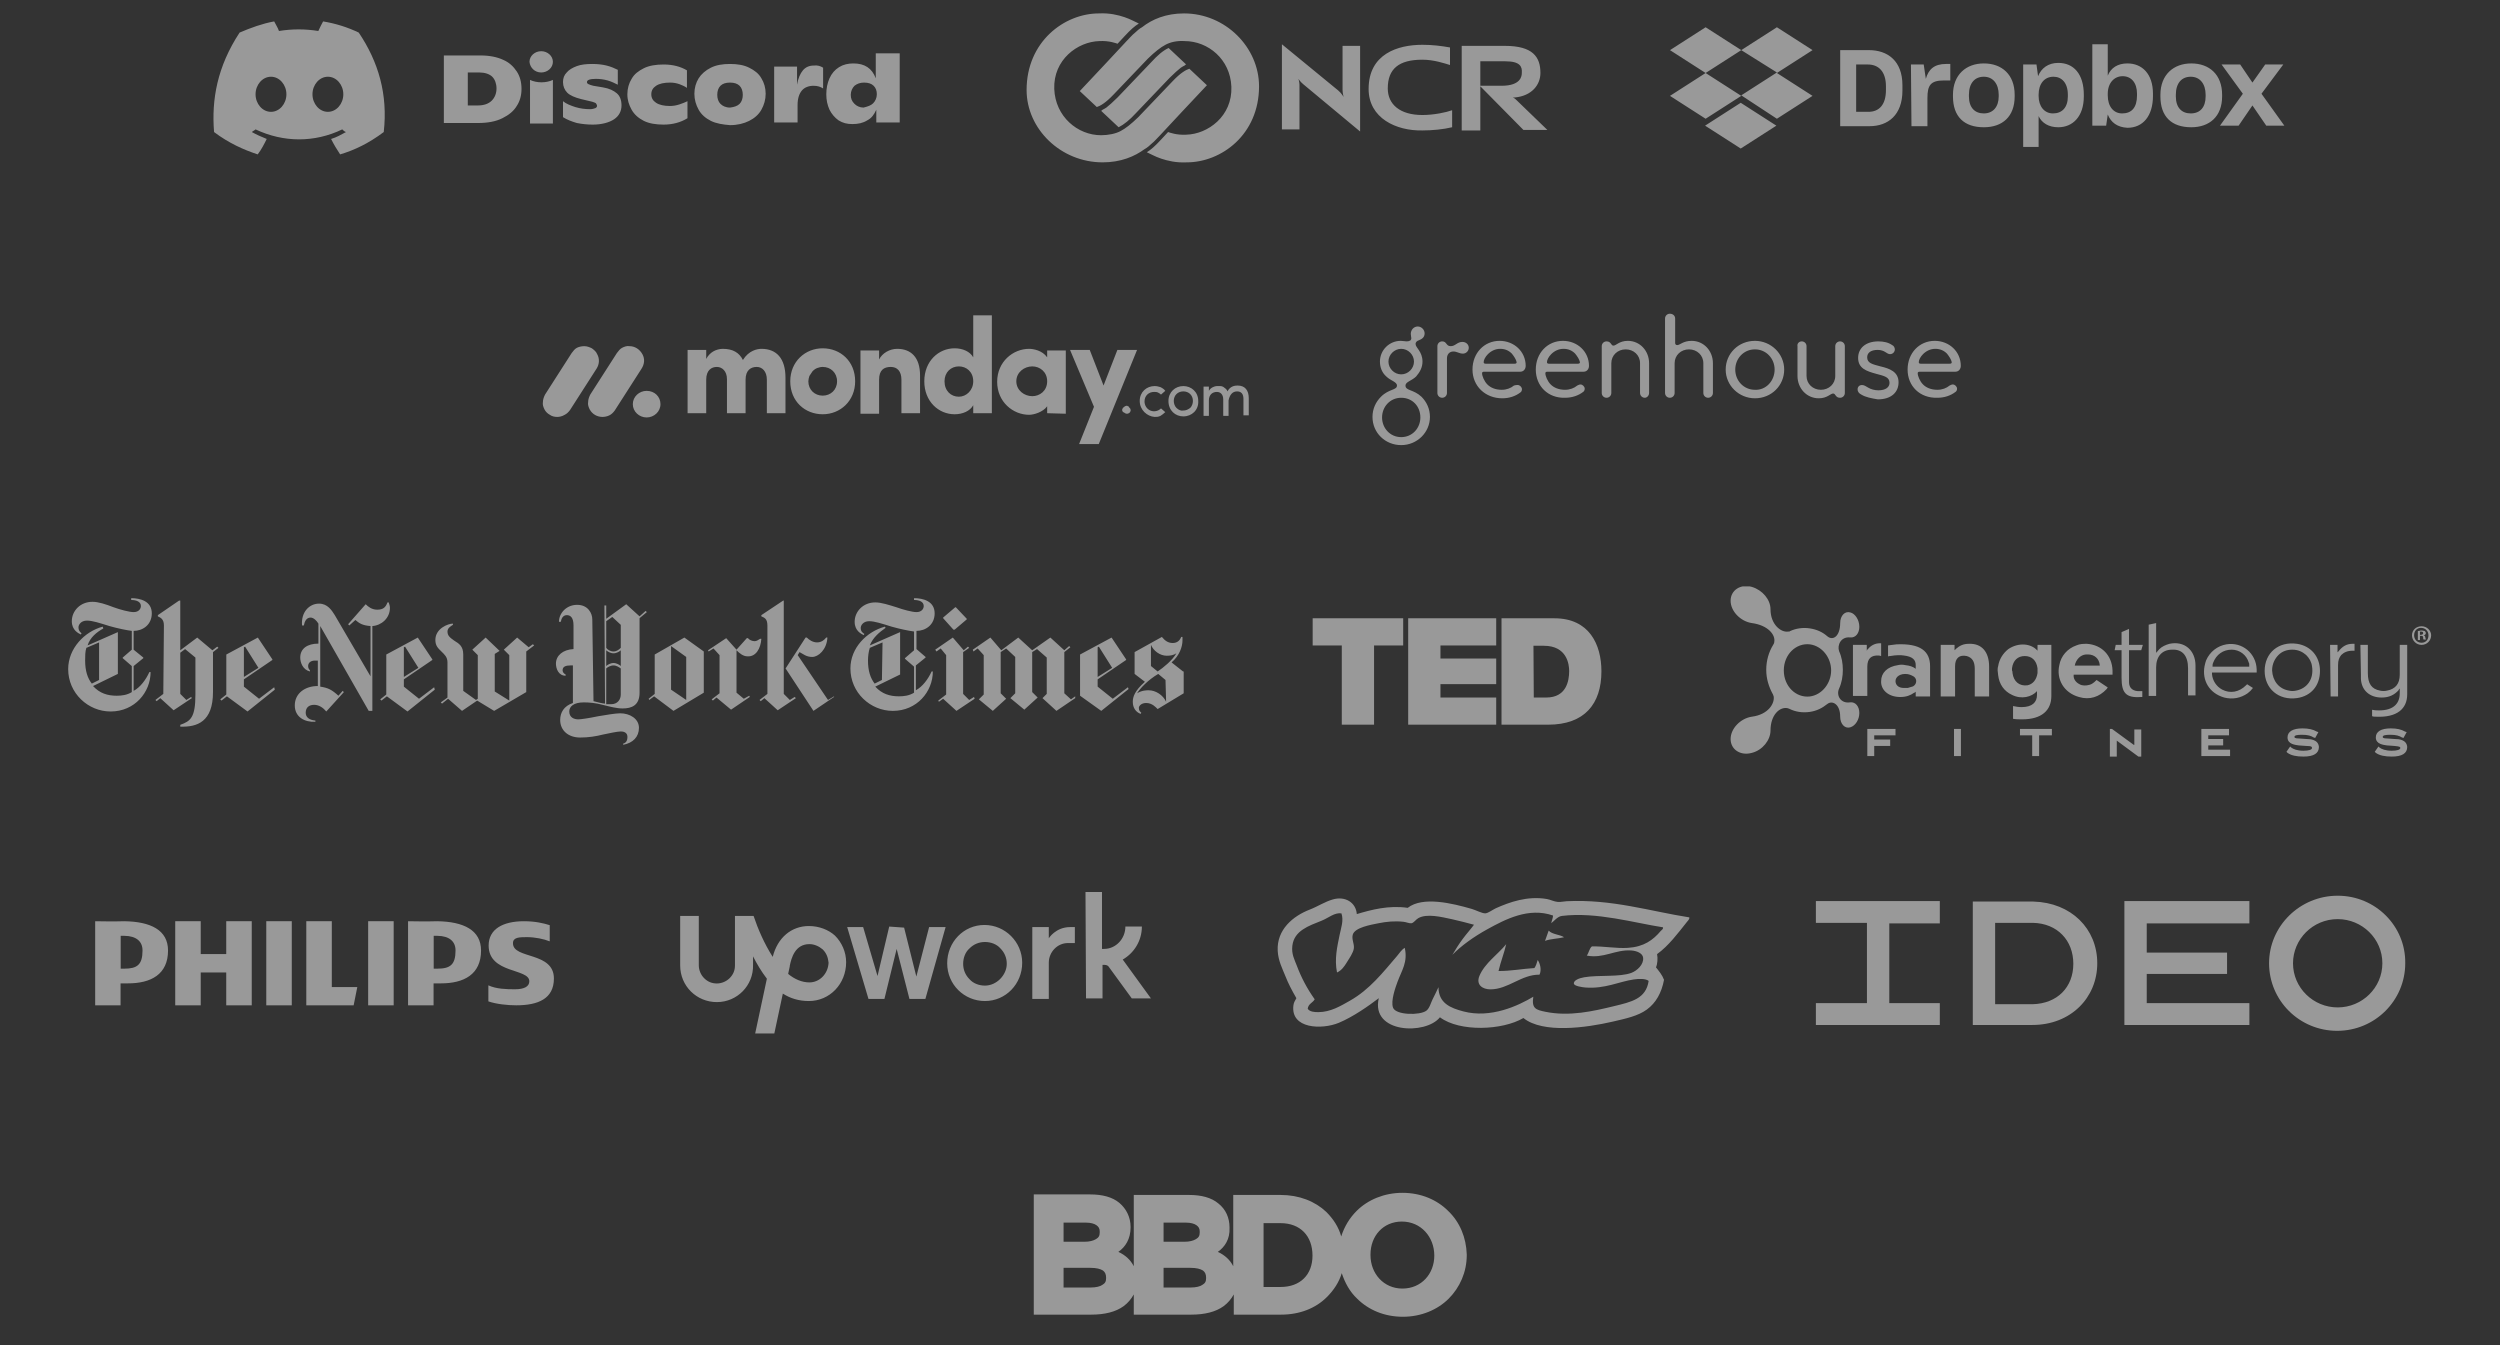 <svg width="329" height="177" viewBox="0 0 329 177" fill="none" xmlns="http://www.w3.org/2000/svg">
<rect x="0" y="0" width="329" height="177" fill="#333333" stroke="none"/>
<g clip-path="url(#clip0_10988_19145)">
<path d="M47.211 4.288C45.741 3.588 44.201 3.098 42.521 2.818C42.311 3.168 42.101 3.658 41.891 4.078C40.141 3.798 38.461 3.798 36.711 4.078C36.571 3.658 36.291 3.238 36.081 2.818C34.541 3.098 33.001 3.658 31.531 4.288C28.591 8.768 27.821 13.108 28.171 17.378C30.131 18.848 32.021 19.688 33.911 20.318C34.401 19.688 34.751 18.988 35.101 18.288C34.401 18.008 33.771 17.728 33.141 17.378C33.281 17.238 33.491 17.168 33.631 17.028C37.341 18.778 41.401 18.778 45.041 17.028C45.181 17.168 45.321 17.308 45.531 17.378C44.901 17.728 44.271 18.078 43.571 18.288C43.921 18.988 44.341 19.688 44.761 20.318C46.651 19.758 48.541 18.848 50.501 17.378C51.061 12.408 49.801 8.138 47.211 4.288ZM35.661 14.718C34.541 14.718 33.631 13.668 33.631 12.408C33.631 11.148 34.541 10.098 35.661 10.098C36.781 10.098 37.691 11.148 37.691 12.408C37.691 13.668 36.781 14.718 35.661 14.718ZM43.151 14.718C42.031 14.718 41.121 13.668 41.121 12.408C41.121 11.148 42.031 10.098 43.151 10.098C44.271 10.098 45.181 11.148 45.181 12.408C45.181 13.668 44.271 14.718 43.151 14.718ZM58.411 7.298H63.241C64.431 7.298 65.411 7.508 66.181 7.858C67.021 8.208 67.581 8.768 68.001 9.398C68.421 10.028 68.631 10.798 68.631 11.708C68.631 12.548 68.421 13.318 68.001 13.948C67.581 14.648 66.951 15.138 66.111 15.558C65.271 15.978 64.221 16.188 62.891 16.188H58.411V7.298ZM62.891 13.878C63.661 13.878 64.291 13.668 64.711 13.248C65.131 12.828 65.341 12.268 65.341 11.638C65.341 11.008 65.131 10.448 64.781 10.098C64.431 9.748 63.801 9.538 63.101 9.538H61.561V13.878H62.891ZM75.911 16.188C75.211 15.978 74.651 15.768 74.091 15.418V13.318C74.511 13.668 75.071 13.878 75.701 14.088C76.401 14.298 77.031 14.368 77.661 14.368C77.941 14.368 78.151 14.298 78.361 14.228C78.501 14.158 78.571 14.018 78.571 13.948C78.571 13.808 78.501 13.738 78.431 13.598C78.361 13.528 78.151 13.458 77.941 13.388L76.471 13.038C75.631 12.828 75.001 12.548 74.651 12.198C74.301 11.848 74.091 11.358 74.091 10.798C74.091 10.308 74.231 9.888 74.581 9.538C74.861 9.188 75.351 8.908 75.911 8.698C76.471 8.488 77.171 8.418 77.941 8.418C78.641 8.418 79.271 8.488 79.831 8.628C80.391 8.768 80.881 8.978 81.301 9.188V11.148C80.881 10.938 80.461 10.728 79.971 10.588C79.481 10.448 78.921 10.378 78.431 10.378C77.661 10.378 77.241 10.518 77.241 10.798C77.241 10.938 77.311 11.008 77.451 11.078C77.591 11.148 77.801 11.218 78.081 11.288L79.341 11.498C80.181 11.638 80.741 11.918 81.161 12.268C81.581 12.618 81.791 13.178 81.791 13.878C81.791 14.648 81.441 15.278 80.811 15.698C80.181 16.118 79.201 16.398 78.011 16.398C77.311 16.398 76.611 16.328 75.911 16.188ZM84.731 15.908C84.031 15.558 83.471 15.068 83.121 14.438C82.771 13.808 82.561 13.178 82.561 12.408C82.561 11.638 82.771 10.938 83.121 10.378C83.471 9.748 84.031 9.328 84.731 8.978C85.431 8.628 86.341 8.488 87.321 8.488C88.581 8.488 89.561 8.768 90.401 9.258V11.568C90.121 11.358 89.771 11.218 89.421 11.078C89.001 10.938 88.651 10.868 88.161 10.868C87.391 10.868 86.761 11.008 86.341 11.288C85.921 11.568 85.711 11.918 85.711 12.408C85.711 12.898 85.921 13.248 86.341 13.528C86.761 13.808 87.391 13.948 88.161 13.948C88.581 13.948 89.001 13.878 89.421 13.738C89.841 13.598 90.191 13.458 90.471 13.318V15.558C89.561 16.118 88.511 16.398 87.321 16.398C86.341 16.398 85.431 16.258 84.731 15.908ZM93.551 15.908C92.851 15.558 92.291 15.068 91.941 14.438C91.591 13.808 91.381 13.108 91.381 12.338C91.381 11.568 91.591 10.868 91.941 10.308C92.291 9.748 92.851 9.258 93.551 8.908C94.251 8.558 95.091 8.418 96.071 8.418C97.051 8.418 97.891 8.558 98.591 8.908C99.291 9.258 99.851 9.678 100.201 10.308C100.551 10.868 100.761 11.568 100.761 12.338C100.761 13.108 100.551 13.808 100.201 14.438C99.851 15.068 99.291 15.558 98.591 15.908C97.891 16.258 97.051 16.468 96.071 16.468C95.161 16.398 94.251 16.258 93.551 15.908ZM97.331 13.668C97.611 13.388 97.751 12.968 97.751 12.478C97.751 11.988 97.611 11.568 97.331 11.288C97.051 11.008 96.631 10.868 96.071 10.868C95.511 10.868 95.091 11.008 94.811 11.288C94.531 11.568 94.391 11.988 94.391 12.478C94.391 12.968 94.531 13.388 94.811 13.668C95.091 13.948 95.511 14.158 96.071 14.158C96.631 14.088 97.051 13.948 97.331 13.668ZM108.321 8.908V11.638C107.971 11.428 107.621 11.288 107.061 11.288C106.431 11.288 105.871 11.498 105.521 11.918C105.171 12.338 104.961 12.968 104.961 13.808V16.118H101.881V8.768H104.891V11.148C105.031 10.308 105.311 9.678 105.661 9.258C106.011 8.838 106.501 8.628 107.061 8.628C107.621 8.558 107.971 8.698 108.321 8.908ZM118.401 7.018V16.118H115.321V14.438C115.041 15.068 114.691 15.558 114.131 15.838C113.571 16.188 112.941 16.328 112.171 16.328C111.471 16.328 110.911 16.188 110.351 15.838C109.861 15.488 109.441 14.998 109.161 14.438C108.881 13.808 108.741 13.178 108.741 12.408C108.741 11.638 108.881 10.938 109.161 10.308C109.441 9.678 109.861 9.188 110.421 8.838C110.981 8.488 111.611 8.348 112.311 8.348C113.781 8.348 114.761 8.978 115.251 10.308V7.018H118.401ZM114.901 13.598C115.181 13.318 115.391 12.898 115.391 12.408C115.391 11.918 115.251 11.568 114.971 11.288C114.691 11.008 114.271 10.868 113.711 10.868C113.221 10.868 112.801 11.008 112.451 11.288C112.171 11.568 111.961 11.988 111.961 12.478C111.961 12.968 112.101 13.318 112.451 13.668C112.731 13.948 113.151 14.158 113.641 14.158C114.201 14.018 114.621 13.878 114.901 13.598ZM71.221 9.538C72.061 9.538 72.761 8.908 72.761 8.138C72.761 7.368 72.061 6.738 71.221 6.738C70.381 6.738 69.681 7.368 69.681 8.138C69.751 8.908 70.381 9.538 71.221 9.538ZM69.751 10.518C70.661 10.938 71.851 10.938 72.761 10.518V16.258H69.751V10.518Z" fill="white" fill-opacity="0.5"/>
</g>
<g clip-path="url(#clip1_10988_19145)">
<path d="M176.82 12.756C176.82 12.756 176.68 12.266 176.68 11.846V6.036H178.99V17.306L171.5 11.076C171.08 10.726 170.87 10.376 170.87 10.376C170.87 10.376 171.01 10.796 171.01 11.146V17.026H168.7V5.826L176.12 11.916C176.54 12.266 176.82 12.756 176.82 12.756ZM198.03 6.036C201.74 6.036 202.72 7.506 202.72 9.606C202.72 11.146 201.6 12.616 199.36 12.826H199.08C199.08 12.826 199.29 12.896 199.5 13.106L203.63 17.096H200.48L194.74 11.286H197.61C200.2 11.286 200.27 9.956 200.27 9.606C200.34 8.766 200.06 8.066 198.1 8.066H194.81V17.166H192.36V6.036H198.03ZM180.11 11.706C180.11 7.086 183.96 5.896 187.18 5.896C188.51 5.896 189.63 6.036 190.82 6.246V8.556C190.12 8.346 188.72 7.856 187.18 7.856C184.1 7.856 182.63 9.046 182.63 11.636C182.63 13.736 184.24 15.136 187.18 15.136C188.72 15.136 190.33 14.786 191.1 14.506V16.746C189.91 17.026 188.51 17.166 187.18 17.166C183.75 17.236 180.11 15.556 180.11 11.706ZM153.79 6.316L156.1 8.486C156.03 8.486 155.96 8.556 155.89 8.626C155.75 8.696 155.61 8.766 155.4 8.906C155.05 9.186 154.56 9.606 153.93 10.236L149.45 14.926C148.68 15.766 147.91 16.396 147.21 16.746L144.9 14.576C144.97 14.576 145.04 14.506 145.11 14.436C145.25 14.366 145.39 14.296 145.6 14.156C145.95 13.876 146.44 13.456 147.07 12.826L151.55 8.136C152.25 7.366 153.02 6.666 153.79 6.316ZM144.9 17.796C145.88 17.796 146.86 17.586 147.49 17.236C147.77 17.096 148.19 16.816 148.54 16.536C148.89 16.256 149.38 15.836 149.8 15.416L154.28 10.726C155.4 9.536 156.1 9.186 156.52 9.046L158.83 11.216C158.34 11.706 152.67 17.796 152.67 17.796C152.25 18.216 151.9 18.636 151.62 18.846C151.34 19.126 150.92 19.476 150.64 19.616C149.31 20.596 147.49 21.366 145.11 21.366C139.58 21.366 135.1 16.956 135.1 11.846C135.1 5.476 140.07 1.766 144.62 1.766C146.02 1.696 147.14 1.976 147.98 2.256C148.82 2.536 149.38 2.886 149.87 3.096C149.31 3.446 148.82 3.866 147.98 4.776L147.07 5.756C146.86 5.686 145.95 5.336 144.69 5.406C141.82 5.476 138.6 7.856 138.74 11.706C138.88 15.346 141.82 17.796 144.9 17.796ZM153.37 5.896C153.09 6.036 152.67 6.316 152.32 6.596C151.97 6.876 151.48 7.296 151.06 7.716L146.58 12.406C145.46 13.596 144.76 13.946 144.34 14.086L142.1 11.986C142.59 11.496 148.26 5.406 148.26 5.406C148.68 4.986 149.03 4.566 149.31 4.356C149.59 4.076 150.01 3.726 150.29 3.586C151.62 2.536 153.44 1.766 155.82 1.766C161.28 1.766 165.69 6.246 165.69 11.356C165.69 17.726 160.72 21.366 156.17 21.366C154.77 21.436 153.65 21.156 152.81 20.876C151.97 20.596 151.41 20.246 150.92 20.036C151.48 19.686 151.97 19.266 152.81 18.356L153.72 17.376C153.93 17.446 154.84 17.796 156.1 17.726C158.97 17.656 162.19 15.276 162.05 11.426C161.91 7.786 158.97 5.406 155.89 5.406C154.91 5.336 154 5.546 153.37 5.896Z" fill="white" fill-opacity="0.5"/>
</g>
<g clip-path="url(#clip2_10988_19145)">
<path d="M229.15 6.597L224.46 9.607L229.15 12.617L224.46 15.627L219.77 12.617L224.46 9.607L219.77 6.597L224.46 3.587L229.15 6.597ZM224.39 16.537L229.08 13.527L233.77 16.537L229.08 19.547L224.39 16.537ZM229.15 12.547L233.84 9.537L229.15 6.597L233.84 3.587L238.53 6.597L233.84 9.607L238.53 12.617L233.84 15.627L229.15 12.547ZM242.17 6.597H245.95C248.4 6.597 250.36 7.997 250.36 11.217V11.917C250.36 15.137 248.47 16.607 246.02 16.607H242.17V6.597ZM244.27 8.417V14.717H245.88C247.28 14.717 248.19 13.807 248.19 11.847V11.357C248.19 9.397 247.21 8.487 245.81 8.487H244.27V8.417ZM251.48 8.487H253.16L253.44 10.377C253.79 9.117 254.56 8.417 256.1 8.417H256.66V10.587H255.82C254.07 10.587 253.65 11.217 253.65 12.897V16.607H251.55L251.48 8.487ZM257.01 12.687V12.477C257.01 9.817 258.76 8.347 261.07 8.347C263.45 8.347 265.13 9.817 265.13 12.477V12.687C265.13 15.347 263.52 16.747 261.07 16.747C258.48 16.747 257.01 15.347 257.01 12.687ZM263.03 12.687V12.477C263.03 11.007 262.26 10.097 261.07 10.097C259.88 10.097 259.11 10.937 259.11 12.477V12.687C259.11 14.157 259.88 14.927 261.07 14.927C262.26 14.927 263.03 14.087 263.03 12.687ZM266.25 8.487H268L268.21 10.027C268.63 8.977 269.54 8.277 270.87 8.277C272.9 8.277 274.23 9.747 274.23 12.477V12.687C274.23 15.347 272.76 16.747 270.87 16.747C269.61 16.747 268.7 16.187 268.28 15.277V19.337H266.25V8.487ZM272.13 12.687V12.477C272.13 10.867 271.29 10.097 270.24 10.097C269.05 10.097 268.28 11.007 268.28 12.477V12.617C268.28 14.017 269.05 14.927 270.17 14.927C271.36 14.927 272.13 14.157 272.13 12.687ZM277.38 15.067L277.17 16.537H275.35V5.827H277.38V9.957C277.8 8.907 278.71 8.347 279.97 8.347C281.86 8.347 283.33 9.677 283.33 12.337V12.617C283.33 15.277 282 16.817 279.97 16.817C278.64 16.747 277.8 16.117 277.38 15.067ZM281.23 12.547V12.337C281.23 10.867 280.46 10.027 279.34 10.027C278.22 10.027 277.38 10.937 277.38 12.337V12.547C277.38 14.017 278.15 14.927 279.27 14.927C280.53 14.927 281.23 14.157 281.23 12.547ZM284.31 12.687V12.477C284.31 9.817 286.06 8.347 288.37 8.347C290.75 8.347 292.43 9.817 292.43 12.477V12.687C292.43 15.347 290.75 16.747 288.37 16.747C285.78 16.747 284.31 15.347 284.31 12.687ZM290.26 12.687V12.477C290.26 11.007 289.49 10.097 288.3 10.097C287.11 10.097 286.34 10.937 286.34 12.477V12.687C286.34 14.157 287.11 14.927 288.3 14.927C289.56 14.927 290.26 14.087 290.26 12.687ZM295.16 12.337L292.36 8.487H294.81L296.42 10.867L298.1 8.487H300.48L297.61 12.337L300.62 16.537H298.24L296.42 13.877L294.6 16.537H292.15L295.16 12.337Z" fill="white" fill-opacity="0.5"/>
</g>
<g clip-path="url(#clip3_10988_19145)">
<path d="M73.338 54.867C72.988 54.867 72.638 54.797 72.358 54.587C72.078 54.447 71.798 54.167 71.658 53.887C71.518 53.607 71.378 53.257 71.448 52.907C71.448 52.557 71.588 52.207 71.728 51.927L75.228 46.467C75.438 46.187 75.648 45.907 75.928 45.767C76.208 45.627 76.558 45.557 76.908 45.557C77.258 45.557 77.608 45.697 77.888 45.837C78.168 46.047 78.448 46.257 78.588 46.607C78.938 47.237 78.868 47.937 78.518 48.497L75.018 53.957C74.808 54.237 74.598 54.447 74.318 54.587C73.968 54.797 73.618 54.867 73.338 54.867ZM79.288 54.867C78.588 54.867 77.958 54.517 77.608 53.887C77.468 53.607 77.328 53.257 77.398 52.907C77.398 52.557 77.538 52.207 77.678 51.927L81.178 46.467C81.388 46.187 81.598 45.907 81.878 45.767C82.158 45.627 82.508 45.487 82.858 45.557C83.558 45.557 84.188 45.977 84.538 46.607C84.888 47.237 84.818 47.937 84.398 48.567L80.898 54.027C80.688 54.307 80.478 54.517 80.198 54.657C79.918 54.797 79.568 54.867 79.288 54.867ZM85.098 54.937C86.078 54.937 86.918 54.167 86.918 53.187C86.918 52.207 86.148 51.437 85.098 51.437C84.118 51.437 83.278 52.207 83.278 53.187C83.278 54.167 84.118 54.937 85.098 54.937ZM162.798 51.507C163.358 51.507 163.638 51.857 163.638 52.487V54.657H164.338V52.417C164.338 51.367 163.848 50.737 162.868 50.737C162.518 50.737 161.888 50.807 161.538 51.507C161.468 51.297 161.328 51.157 161.118 51.017C160.978 50.877 160.768 50.807 160.558 50.807H160.138C159.858 50.807 159.298 51.017 159.088 51.437V50.877H158.388V54.727H159.088V52.697C159.088 51.927 159.578 51.577 160.138 51.577C160.628 51.577 160.978 51.927 160.978 52.557V54.727H161.678V52.697C161.818 51.997 162.168 51.507 162.798 51.507ZM155.728 54.027C156.078 54.027 156.358 53.887 156.638 53.677C156.848 53.467 156.988 53.117 156.988 52.767C156.988 51.997 156.428 51.507 155.728 51.507C155.028 51.507 154.468 51.997 154.468 52.767C154.468 53.117 154.608 53.467 154.818 53.677C155.098 53.957 155.448 54.097 155.728 54.027ZM155.728 54.797C154.678 54.797 153.768 54.027 153.768 52.767C153.768 51.577 154.678 50.807 155.728 50.807C156.778 50.807 157.688 51.577 157.688 52.767C157.758 53.957 156.848 54.797 155.728 54.797ZM149.988 52.767C149.988 51.577 150.898 50.807 151.948 50.807C152.228 50.807 152.508 50.877 152.718 50.947C152.998 51.087 153.208 51.227 153.348 51.437L152.788 51.927C152.648 51.787 152.508 51.717 152.368 51.647C152.228 51.577 152.018 51.577 151.878 51.577C151.178 51.577 150.618 52.067 150.618 52.837C150.618 53.327 150.898 53.817 151.388 54.027C151.878 54.237 152.438 54.097 152.788 53.747L153.348 54.237C153.138 54.447 152.928 54.587 152.718 54.727C152.438 54.867 152.228 54.867 151.948 54.867C150.968 54.797 149.988 53.957 149.988 52.767ZM147.678 53.957C147.678 53.887 147.678 53.817 147.748 53.747C147.748 53.677 147.818 53.607 147.888 53.607L148.028 53.467C148.098 53.467 148.168 53.397 148.238 53.397C148.308 53.397 148.378 53.397 148.448 53.467C148.518 53.467 148.588 53.537 148.588 53.607L148.728 53.747C148.728 53.817 148.798 53.887 148.798 53.957C148.798 54.097 148.728 54.237 148.658 54.307C148.588 54.377 148.448 54.447 148.308 54.447C148.168 54.447 148.028 54.377 147.958 54.307C147.748 54.237 147.678 54.097 147.678 53.957ZM149.638 46.047H147.048L145.228 50.737L143.408 46.047H140.818L143.968 53.537L142.008 58.437H144.598L149.638 46.047ZM133.748 50.177C133.748 51.367 134.798 52.137 135.848 52.137C136.828 52.137 137.808 51.437 137.808 50.177C137.808 48.917 136.828 48.217 135.848 48.217C134.798 48.217 133.748 48.987 133.748 50.177ZM137.808 54.377V53.467C137.248 54.237 136.058 54.587 135.428 54.587C133.328 54.587 131.228 52.907 131.228 50.247C131.228 47.587 133.328 45.907 135.428 45.907C135.988 45.907 137.178 46.117 137.808 47.027V46.117H140.258V54.447L137.808 54.377ZM130.528 54.377H128.078V53.327C127.658 54.097 126.678 54.517 125.628 54.517C123.528 54.517 121.638 52.837 121.638 50.177C121.638 47.517 123.528 45.837 125.628 45.837C126.678 45.837 127.658 46.257 128.078 47.027V41.497H130.528V54.377ZM128.078 50.177C128.078 48.917 127.168 48.217 126.188 48.217C125.138 48.217 124.298 48.987 124.298 50.177C124.298 51.437 125.138 52.207 126.188 52.207C127.168 52.207 128.078 51.367 128.078 50.177ZM115.688 49.967C115.688 48.707 116.318 48.287 117.228 48.287C118.068 48.287 118.628 48.847 118.628 49.967V54.377H121.078V49.407C121.078 47.027 119.888 45.907 118.068 45.907C117.088 45.907 116.108 46.467 115.688 47.307V46.117H113.238V54.447H115.688V49.967ZM108.268 54.517C105.958 54.517 103.998 52.837 103.998 50.177C103.998 47.587 105.958 45.837 108.268 45.837C110.578 45.837 112.538 47.517 112.538 50.177C112.538 52.767 110.578 54.517 108.268 54.517ZM108.268 52.067C109.318 52.067 110.158 51.297 110.158 50.177C110.158 49.057 109.318 48.287 108.268 48.287C107.988 48.287 107.778 48.357 107.568 48.427C107.358 48.497 107.148 48.637 106.938 48.847L106.518 49.477C106.448 49.687 106.378 49.967 106.378 50.177C106.378 51.297 107.218 52.067 108.268 52.067ZM99.588 48.287C100.288 48.287 100.918 48.847 100.918 49.967V54.377H103.368V49.687C103.368 47.167 102.178 45.907 100.218 45.907C99.658 45.907 98.538 46.117 97.768 47.377C97.278 46.397 96.438 45.907 95.108 45.907C94.688 45.907 94.198 46.047 93.848 46.257C93.498 46.467 93.148 46.817 92.938 47.237V46.047H90.488V54.377H92.938V49.967C92.938 48.707 93.638 48.287 94.338 48.287C95.038 48.287 95.668 48.847 95.668 49.897V54.377H98.118V49.967C98.118 48.707 98.818 48.287 99.588 48.287Z" fill="white" fill-opacity="0.5"/>
</g>
<g clip-path="url(#clip4_10988_19145)">
<path d="M187.2 47.586C187.2 48.356 186.85 48.986 186.36 49.546C185.8 50.106 184.96 50.246 184.96 50.736C184.96 51.436 186.01 51.226 187.06 52.206C187.76 52.906 188.18 53.816 188.18 54.866C188.18 56.896 186.5 58.576 184.4 58.576C182.3 58.576 180.62 56.966 180.62 54.866C180.62 53.816 181.04 52.906 181.74 52.206C182.79 51.156 183.84 51.366 183.84 50.736C183.84 50.246 183 50.106 182.44 49.546C181.88 49.056 181.6 48.356 181.6 47.586C181.6 46.046 182.86 44.856 184.33 44.856C184.61 44.856 184.89 44.926 185.1 44.926C185.52 44.926 185.73 44.786 185.73 44.506C185.73 44.366 185.66 44.156 185.66 43.946C185.66 43.386 186.08 42.966 186.57 42.966C187.06 42.966 187.48 43.386 187.48 43.876C187.48 44.436 187.06 44.646 186.71 44.786C186.5 44.856 186.29 44.996 186.29 45.276C186.29 45.766 187.2 46.256 187.2 47.586ZM186.92 54.936C186.92 53.466 185.87 52.346 184.4 52.346C182.93 52.346 181.88 53.536 181.88 54.936C181.88 56.336 182.93 57.526 184.4 57.526C185.87 57.526 186.92 56.336 186.92 54.936ZM186.08 47.586C186.08 46.676 185.31 45.906 184.4 45.906C183.49 45.906 182.72 46.676 182.72 47.586C182.72 48.496 183.49 49.266 184.4 49.266C185.31 49.266 186.08 48.496 186.08 47.586ZM192.45 44.996C192.94 44.996 193.29 45.346 193.29 45.766C193.29 46.186 192.94 46.536 192.52 46.536C192.03 46.536 191.75 46.256 191.26 46.256C190.77 46.256 190.42 46.606 190.42 47.166V51.716C190.42 52.066 190.14 52.346 189.79 52.346C189.44 52.346 189.16 52.066 189.16 51.716V45.556C189.16 45.206 189.44 44.926 189.79 44.926C190.42 44.926 190.28 45.556 190.91 45.556C191.54 45.556 191.75 44.996 192.45 44.996ZM193.78 48.636C193.78 46.466 195.32 44.856 197.35 44.856C199.24 44.856 200.78 46.256 200.78 48.146C200.78 48.566 200.5 48.916 200.08 48.916H195.32C195.11 48.916 195.04 48.986 195.04 49.126C195.04 49.476 195.32 50.176 195.74 50.596C196.16 51.016 196.79 51.296 197.63 51.296C198.26 51.296 198.82 51.086 199.24 50.736C199.45 50.666 199.59 50.666 199.73 50.666C200.01 50.666 200.29 50.946 200.29 51.226C200.29 51.366 200.22 51.576 200.08 51.646C199.45 52.136 198.61 52.416 197.7 52.416C195.46 52.416 193.78 50.806 193.78 48.636ZM198.96 46.536C198.54 46.116 198.05 45.906 197.42 45.906C196.79 45.906 196.23 46.186 195.81 46.606C195.46 46.956 195.25 47.376 195.25 47.656C195.25 47.796 195.32 47.866 195.53 47.866H199.31C199.52 47.866 199.59 47.796 199.59 47.656C199.52 47.306 199.24 46.886 198.96 46.536ZM202.11 48.636C202.11 46.466 203.65 44.856 205.68 44.856C207.57 44.856 209.11 46.256 209.11 48.146C209.11 48.566 208.83 48.916 208.41 48.916H203.65C203.44 48.916 203.37 48.986 203.37 49.126C203.37 49.476 203.65 50.176 204.07 50.596C204.49 51.016 205.12 51.296 205.96 51.296C206.59 51.296 207.15 51.086 207.57 50.736C207.71 50.666 207.85 50.596 207.99 50.596C208.27 50.596 208.55 50.876 208.55 51.156C208.55 51.296 208.48 51.506 208.34 51.576C207.71 52.066 206.87 52.346 205.96 52.346C203.72 52.416 202.11 50.806 202.11 48.636ZM207.29 46.536C206.87 46.116 206.38 45.906 205.75 45.906C205.12 45.906 204.56 46.186 204.14 46.606C203.79 46.956 203.58 47.376 203.58 47.656C203.58 47.796 203.65 47.866 203.86 47.866H207.64C207.85 47.866 207.92 47.796 207.92 47.656C207.85 47.306 207.57 46.886 207.29 46.536ZM216.46 52.346C216.11 52.346 215.83 52.066 215.83 51.716V47.796C215.83 46.746 214.99 45.976 213.94 45.976C212.89 45.976 212.05 46.746 212.05 47.796V51.716C212.05 52.066 211.77 52.346 211.42 52.346C211.07 52.346 210.79 52.066 210.79 51.716V45.556C210.79 45.206 211.07 44.926 211.42 44.926C212.05 44.926 211.98 45.486 212.33 45.486C212.68 45.486 213.1 44.856 214.22 44.856C215.83 44.856 217.02 46.186 217.02 47.796V51.716C217.02 52.066 216.74 52.346 216.46 52.346ZM224.79 52.346C224.44 52.346 224.16 52.066 224.16 51.716V47.796C224.16 46.746 223.32 45.976 222.27 45.976C221.22 45.976 220.38 46.746 220.38 47.796V51.716C220.38 52.066 220.1 52.346 219.75 52.346C219.4 52.346 219.12 52.066 219.12 51.716V41.916C219.12 41.566 219.4 41.286 219.75 41.286C220.17 41.286 220.45 41.566 220.45 41.916V45.136C220.45 45.276 220.52 45.416 220.73 45.416C221.08 45.416 221.5 44.856 222.62 44.856C224.23 44.856 225.42 46.186 225.42 47.796V51.716C225.42 52.066 225.14 52.346 224.79 52.346ZM227.1 48.636C227.1 46.536 228.78 44.856 230.95 44.856C233.05 44.856 234.8 46.536 234.8 48.636C234.8 50.736 233.12 52.416 230.95 52.416C228.85 52.416 227.1 50.736 227.1 48.636ZM233.54 48.636C233.54 47.166 232.42 45.976 230.95 45.976C229.48 45.976 228.36 47.166 228.36 48.636C228.36 50.106 229.48 51.296 230.95 51.296C232.42 51.366 233.54 50.106 233.54 48.636ZM237.11 44.926C237.46 44.926 237.74 45.206 237.74 45.556V49.476C237.74 50.526 238.58 51.296 239.63 51.296C240.68 51.296 241.52 50.526 241.52 49.476V45.556C241.52 45.206 241.8 44.926 242.15 44.926C242.5 44.926 242.78 45.206 242.78 45.556V51.716C242.78 52.066 242.5 52.346 242.15 52.346C241.52 52.346 241.59 51.786 241.24 51.786C240.89 51.786 240.47 52.416 239.35 52.416C237.74 52.416 236.55 51.086 236.55 49.476V45.556C236.48 45.206 236.76 44.926 237.11 44.926ZM244.95 51.926C244.67 51.786 244.46 51.576 244.46 51.226C244.46 50.876 244.74 50.666 245.02 50.666C245.37 50.666 245.58 50.876 245.86 51.016C246.21 51.226 246.7 51.366 247.19 51.366C248.17 51.366 248.66 50.946 248.66 50.386C248.66 49.616 247.96 49.476 246.91 49.196C245.65 48.846 244.53 48.496 244.53 47.096C244.53 45.836 245.51 44.926 247.19 44.926C247.89 44.926 248.52 45.066 249.01 45.416C249.22 45.486 249.36 45.766 249.36 45.976C249.36 46.326 249.08 46.606 248.73 46.606C248.52 46.606 248.31 46.466 248.1 46.326C247.89 46.186 247.54 46.046 247.12 46.046C246.14 46.046 245.72 46.466 245.72 47.026C245.72 47.796 246.42 47.936 247.47 48.216C248.66 48.496 249.85 48.916 249.85 50.316C249.85 51.576 248.94 52.556 247.12 52.556C246.28 52.416 245.51 52.276 244.95 51.926ZM251.04 48.636C251.04 46.466 252.58 44.856 254.61 44.856C256.5 44.856 258.04 46.256 258.04 48.146C258.04 48.566 257.76 48.916 257.34 48.916H252.65C252.44 48.916 252.37 48.986 252.37 49.126C252.37 49.476 252.65 50.176 253.07 50.596C253.49 51.016 254.12 51.296 254.96 51.296C255.59 51.296 256.15 51.086 256.57 50.736C256.71 50.666 256.85 50.596 256.99 50.596C257.27 50.596 257.55 50.876 257.55 51.156C257.55 51.296 257.48 51.506 257.34 51.576C256.71 52.066 255.87 52.346 254.96 52.346C252.65 52.416 251.04 50.806 251.04 48.636ZM256.22 46.536C255.8 46.116 255.31 45.906 254.68 45.906C254.05 45.906 253.49 46.186 253.07 46.606C252.72 46.956 252.51 47.376 252.51 47.656C252.51 47.796 252.58 47.866 252.79 47.866H256.57C256.78 47.866 256.85 47.796 256.85 47.656C256.78 47.306 256.5 46.886 256.22 46.536Z" fill="white" fill-opacity="0.5"/>
</g>
<g clip-path="url(#clip5_10988_19145)">
<path d="M19.976 80.713C19.976 79.118 18.461 78.719 17.265 78.719V78.959C17.982 78.959 18.54 79.198 18.54 79.756C18.54 80.075 18.302 80.553 17.584 80.553C17.026 80.553 15.829 80.234 14.952 79.916C13.916 79.517 12.96 79.198 12.162 79.198C10.567 79.198 9.451 80.394 9.451 81.75C9.451 82.945 10.328 83.344 10.647 83.504L10.727 83.344C10.567 83.185 10.328 83.025 10.328 82.546C10.328 82.228 10.647 81.67 11.444 81.67C12.162 81.67 13.119 81.988 14.395 82.387C15.511 82.706 16.707 82.945 17.345 83.025V85.498L16.149 86.534V86.614L17.345 87.651V91.08C16.707 91.478 15.989 91.558 15.352 91.558C14.155 91.558 13.119 91.239 12.242 90.282L15.511 88.687V83.185L11.524 84.94C11.843 83.904 12.72 83.185 13.598 82.707L13.518 82.468C11.126 83.106 8.973 85.338 8.973 88.05C8.973 91.239 11.604 93.632 14.555 93.632C17.744 93.632 19.817 91.08 19.817 88.448H19.657C19.179 89.485 18.462 90.442 17.585 90.92V87.651L18.86 86.614V86.534L17.585 85.498V83.024C18.78 83.024 19.977 82.227 19.977 80.712L19.976 80.713ZM13.039 89.484L12.081 89.963C11.524 89.245 11.204 88.288 11.204 86.932C11.204 86.375 11.204 85.736 11.364 85.258L13.038 84.541V89.484H13.039ZM21.491 91.318L20.455 92.116L20.614 92.275L21.093 91.876L22.847 93.471L25.239 91.877L25.159 91.717L24.522 92.116L23.724 91.318V85.897L24.361 85.418L25.717 86.534V91.399C25.717 94.429 25.079 94.907 23.724 95.386V95.625C25.957 95.704 28.029 94.987 28.029 91.079V85.817L28.748 85.259L28.588 85.099L27.95 85.577L25.956 83.903L23.723 85.577V79.039H23.564L20.773 80.952V81.112C21.093 81.272 21.571 81.431 21.571 82.308L21.491 91.318ZM36.084 90.441L34.09 91.956L32.096 90.361V89.404L35.844 86.853V86.773L33.931 83.903L29.784 86.135V91.398L28.986 92.035L29.146 92.195L29.863 91.637L32.575 93.631L36.163 90.76L36.084 90.441ZM32.096 89.086V85.178L32.256 85.099L34.01 87.889L32.096 89.086ZM51.313 79.995C51.313 79.756 51.233 79.517 51.153 79.277H50.994C50.755 79.916 50.436 80.234 49.639 80.234C48.921 80.234 48.442 79.835 48.124 79.517L45.811 82.149L45.971 82.308L46.768 81.59C47.247 81.989 47.645 82.308 48.761 82.387V89.006L44.057 80.952C43.658 80.315 43.1 79.437 41.984 79.437C40.709 79.437 39.592 80.553 39.751 82.307H39.99C40.07 81.829 40.31 81.271 40.867 81.271C41.267 81.271 41.666 81.67 41.904 82.069V84.7C40.469 84.7 39.512 85.338 39.512 86.534C39.512 87.172 39.831 88.129 40.788 88.368V88.209C40.629 88.049 40.549 87.889 40.549 87.65C40.549 87.251 40.867 86.933 41.426 86.933H41.825V90.281C40.15 90.281 38.794 91.238 38.794 92.834C38.794 94.348 40.07 95.067 41.506 94.986V94.826C40.629 94.747 40.23 94.348 40.23 93.79C40.23 93.072 40.709 92.754 41.346 92.754C41.984 92.754 42.543 93.153 42.941 93.631L45.254 91.079L45.094 90.92L44.535 91.557C43.658 90.759 43.18 90.521 42.144 90.361V82.387L48.523 93.551H49.002V82.387C50.197 82.308 51.313 81.351 51.313 79.995ZM57.134 90.441L55.141 91.956L53.147 90.361V89.404L56.895 86.853V86.773L54.981 83.903L50.835 86.135V91.398L50.037 92.035L50.196 92.195L50.915 91.637L53.626 93.631L57.214 90.76L57.134 90.441ZM53.147 89.086V85.178L53.306 85.099L55.061 87.889L53.147 89.086ZM70.132 84.779L69.573 85.178L68.058 83.902L66.304 85.497L67.022 86.215V92.195L65.108 90.999V86.055L65.746 85.656L63.912 83.902L62.157 85.497L62.876 86.215V91.956L62.636 92.115L60.962 90.92V86.135C60.962 85.018 60.403 84.7 59.765 84.3C59.208 83.901 58.888 83.662 58.888 83.104C58.888 82.626 59.366 82.387 59.606 82.227V82.067C58.968 82.067 57.294 82.705 57.294 84.221C57.294 85.018 57.693 85.337 58.091 85.736C58.49 86.135 58.888 86.454 58.888 87.171V91.797L58.011 92.435L58.171 92.595L58.968 91.956L60.802 93.552L62.796 92.196L65.029 93.552L69.255 91.079V85.737L70.291 84.94L70.132 84.78V84.779ZM84.963 80.394L84.166 81.111L82.412 79.517L79.78 81.43V79.676H79.541L79.621 92.594C79.382 92.594 78.664 92.434 78.105 92.275L77.946 81.51C77.946 80.712 77.388 79.597 75.953 79.597C74.518 79.597 73.56 80.713 73.56 81.829H73.8C73.879 81.351 74.119 80.952 74.597 80.952C75.075 80.952 75.474 81.271 75.474 82.308V85.418C74.039 85.498 73.162 86.295 73.162 87.332C73.162 87.969 73.481 88.926 74.437 88.926V88.766C74.118 88.607 74.038 88.368 74.038 88.209C74.038 87.73 74.437 87.57 75.075 87.57H75.394V92.514C74.198 92.913 73.72 93.79 73.72 94.747C73.72 96.103 74.756 97.059 76.352 97.059C77.468 97.059 78.424 96.9 79.382 96.66C80.179 96.501 81.216 96.261 81.694 96.261C82.332 96.261 82.571 96.581 82.571 96.98C82.571 97.537 82.332 97.778 82.013 97.857V98.016C83.289 97.777 84.086 96.98 84.086 95.783C84.086 94.588 82.89 93.87 81.614 93.87C80.976 93.87 79.621 94.109 78.664 94.269C77.547 94.508 76.431 94.668 76.112 94.668C75.554 94.668 74.916 94.428 74.916 93.631C74.916 92.992 75.474 92.434 76.83 92.434C77.547 92.434 78.425 92.514 79.302 92.754C80.259 92.992 81.136 93.232 81.933 93.232C83.129 93.232 84.166 92.833 84.166 91.158V81.351L85.123 80.553L84.963 80.394ZM81.694 85.258C81.455 85.497 81.136 85.736 80.737 85.736C80.338 85.736 79.939 85.498 79.78 85.258V81.75L80.578 81.191L81.694 82.228V85.258ZM81.694 87.65C81.535 87.49 81.136 87.251 80.737 87.251C80.338 87.251 79.939 87.49 79.78 87.65V85.577C79.939 85.736 80.338 85.976 80.737 85.976C81.136 85.976 81.535 85.736 81.694 85.577V87.65ZM81.694 91.398C81.694 92.035 81.295 92.674 80.418 92.674H79.78V87.969C79.939 87.809 80.338 87.57 80.737 87.57C81.136 87.57 81.455 87.809 81.694 87.969V91.398ZM92.618 85.736L90.066 83.902L86.16 86.135V91.318L85.362 91.956L85.441 92.115L86.08 91.637L88.631 93.551L92.618 91.158V85.736ZM88.312 90.76V85.019L90.306 86.454V92.115L88.312 90.76ZM100.193 84.062H100.034C99.795 84.221 99.555 84.381 99.316 84.381C98.998 84.381 98.599 84.221 98.439 83.982H98.279L96.925 85.498L95.569 83.982L93.177 85.577L93.257 85.736L93.895 85.337L94.692 86.215V91.237L93.655 92.035L93.815 92.194L94.293 91.795L96.207 93.391L98.679 91.716L98.599 91.557L97.882 91.956L96.925 91.158V85.576C97.323 85.975 97.802 86.374 98.36 86.374C99.476 86.454 100.114 85.337 100.194 84.061L100.193 84.062ZM109.762 91.717L107.051 93.551L103.383 87.969L106.014 83.902H106.174C106.493 84.221 106.971 84.541 107.529 84.541C108.088 84.541 108.486 84.221 108.725 83.902H108.885C108.805 85.497 107.689 86.454 106.891 86.454C106.094 86.454 105.695 86.055 105.217 85.816L104.978 86.215L108.965 92.116L109.762 91.637V91.717ZM100.991 91.318L99.954 92.116L100.113 92.275L100.592 91.876L102.346 93.471L104.738 91.877L104.579 91.717L103.941 92.116L103.144 91.318V79.038H103.064L100.193 80.952V81.111C100.512 81.271 100.991 81.351 100.991 82.308V91.318ZM122.999 80.713C122.999 79.118 121.484 78.719 120.288 78.719V78.959C121.006 78.959 121.563 79.198 121.563 79.756C121.563 80.075 121.325 80.553 120.607 80.553C120.049 80.553 118.852 80.234 117.975 79.916C116.939 79.597 115.982 79.277 115.184 79.277C113.59 79.277 112.473 80.474 112.473 81.829C112.473 83.026 113.35 83.424 113.67 83.584L113.749 83.424C113.51 83.264 113.271 83.105 113.271 82.626C113.271 82.308 113.59 81.75 114.387 81.75C115.105 81.75 116.061 82.068 117.338 82.467C118.454 82.786 119.65 83.025 120.288 83.105V85.577L119.092 86.613V86.693L120.288 87.73V91.158C119.65 91.557 118.932 91.637 118.294 91.637C117.098 91.637 116.061 91.318 115.184 90.361L118.454 88.766V83.185L114.467 84.939C114.866 83.903 115.743 83.185 116.54 82.627L116.46 82.467C114.068 83.105 111.915 85.258 111.915 87.969C111.915 91.158 114.547 93.551 117.497 93.551C120.686 93.551 122.76 90.999 122.76 88.368H122.601C122.123 89.404 121.405 90.361 120.527 90.84V87.571L121.804 86.534V86.454L120.607 85.418V83.025C121.804 83.025 123 82.228 123 80.713H122.999ZM116.061 89.484L115.105 89.963C114.547 89.245 114.227 88.288 114.227 86.932C114.227 86.375 114.307 85.736 114.467 85.258L116.141 84.541L116.061 89.484ZM125.79 79.915H125.71L124.116 81.271V81.351L125.471 82.865H125.63L127.225 81.51V81.43L125.79 79.916V79.915ZM128.182 91.717L127.544 92.116L126.747 91.318V85.816L127.544 85.258L127.385 85.099L126.827 85.577L125.391 83.902L123.079 85.497L123.239 85.736L123.796 85.337L124.514 86.215V91.398L123.477 92.196L123.557 92.355L124.116 91.956L125.87 93.551L128.262 91.956L128.182 91.717ZM141.499 91.637L140.94 92.036L140.063 91.238V85.816L140.86 85.178L140.701 85.019L140.063 85.577L138.229 83.902L135.837 85.577L134.003 83.902L131.77 85.577L130.335 83.902L128.022 85.497L128.102 85.736L128.661 85.337L129.458 86.215V91.398L128.82 92.035L130.654 93.551L132.409 91.956L131.69 91.238V85.816L132.409 85.338L133.604 86.454V91.237L132.966 91.876L134.8 93.391L136.555 91.796L135.837 91.078V85.815L136.475 85.416L137.751 86.533V91.317L137.192 91.876L139.026 93.55L141.499 91.876V91.637ZM148.436 90.441L146.442 91.956L144.449 90.361V89.404L148.197 86.853V86.773L146.283 83.903L142.136 86.135V91.557L144.927 93.551L148.516 90.68L148.436 90.441ZM144.449 89.086V85.178L144.608 85.099L146.363 87.889L144.449 89.086ZM155.693 88.368L154.178 87.172C155.215 86.295 155.614 85.099 155.614 84.301V83.822H155.454C155.294 84.221 154.975 84.62 154.337 84.62C153.7 84.62 153.301 84.301 152.902 83.822L149.314 85.816V88.687L150.669 89.723C149.314 90.92 149.075 91.717 149.075 92.355C149.075 93.153 149.473 93.711 150.111 93.949L150.191 93.79C150.032 93.631 149.872 93.551 149.872 93.152C149.872 92.913 150.191 92.514 150.829 92.514C151.626 92.514 152.104 93.072 152.344 93.312L155.772 91.238V88.368L155.693 88.368ZM154.816 85.976C154.258 86.933 153.061 87.889 152.344 88.368L151.467 87.65V84.859C151.786 85.657 152.663 86.294 153.54 86.294C154.098 86.294 154.417 86.215 154.816 85.976ZM153.46 92.355C153.061 91.478 152.104 90.84 151.148 90.84C150.909 90.84 150.27 90.84 149.633 91.239C150.032 90.6 151.068 89.484 152.424 88.687L153.381 89.485L153.46 92.355Z" fill="white" fill-opacity="0.5"/>
</g>
<g clip-path="url(#clip6_10988_19145)">
<path d="M176.58 84.941H172.747V81.368H184.659V84.941H180.825V95.368H176.58V84.941ZM185.317 81.368H196.9V84.941H189.564V86.665H196.9V90.028H189.564V91.794H196.9V95.368H185.317V81.368ZM197.6 81.368H204.565C209.141 81.368 210.747 84.815 210.747 88.347C210.747 92.635 208.521 95.368 203.74 95.368H197.6V81.368ZM201.845 91.794H203.493C206.131 91.794 206.503 89.608 206.503 88.305C206.503 87.422 206.214 84.983 203.164 84.983H201.803L201.845 91.794Z" fill="white" fill-opacity="0.5"/>
</g>
<g clip-path="url(#clip7_10988_19145)">
<path d="M249.448 96.766V95.926H245.738V99.496H246.648V98.166H248.748V97.326H246.648V96.766H249.448ZM258.058 95.926H257.148V99.496H258.058V95.926ZM265.758 96.766H267.438V99.496H268.348V96.766H270.028V95.926H265.828V96.766H265.758ZM280.808 98.026L277.938 95.926H277.658V99.566H278.568V97.466L281.508 99.636H281.788V95.996H280.878V98.026H280.808ZM290.608 98.096H292.568V97.256H290.608V96.766H293.338V95.926H289.698V99.496H293.478V98.656H290.608V98.096ZM303.558 97.256L302.578 97.186C301.948 97.186 301.948 97.046 301.948 96.976C301.948 96.766 302.298 96.696 302.928 96.696C303.768 96.696 304.118 96.836 304.468 97.046L304.678 97.116L305.098 96.346L304.888 96.276C304.398 95.996 303.838 95.856 302.998 95.856C301.738 95.856 301.038 96.276 301.038 97.046C301.038 97.956 302.088 98.026 302.508 98.096L303.488 98.166C304.258 98.166 304.258 98.306 304.258 98.446C304.258 98.656 303.838 98.796 303.138 98.796C302.298 98.796 301.808 98.586 301.528 98.376L301.388 98.236L300.898 98.936L301.038 99.076C301.528 99.426 302.228 99.566 303.138 99.566C304.468 99.566 305.168 99.146 305.168 98.306C305.098 97.326 304.048 97.256 303.558 97.256ZM315.178 97.256L314.198 97.186C313.568 97.186 313.568 97.046 313.568 96.976C313.568 96.766 313.918 96.696 314.548 96.696C315.388 96.696 315.738 96.836 316.088 97.046L316.298 97.116L316.718 96.346L316.508 96.276C316.018 95.996 315.458 95.856 314.618 95.856C313.358 95.856 312.658 96.276 312.658 97.046C312.658 97.956 313.708 98.026 314.128 98.096L315.108 98.166C315.878 98.236 315.878 98.306 315.878 98.446C315.878 98.656 315.458 98.796 314.758 98.796C313.918 98.796 313.428 98.586 313.148 98.376L313.008 98.236L312.518 98.936L312.658 99.076C313.148 99.426 313.848 99.566 314.758 99.566C316.088 99.566 316.788 99.146 316.788 98.306C316.718 97.326 315.668 97.256 315.178 97.256ZM243.848 84.866H245.668V85.636L245.738 85.496L245.878 85.356C246.228 84.936 246.788 84.656 247.348 84.656H247.558V86.336C247.488 86.336 247.348 86.266 247.278 86.266C246.228 86.196 245.738 86.686 245.738 87.736V91.586H243.848V84.866ZM249.798 87.526C250.078 87.456 250.428 87.456 250.708 87.526C251.338 87.596 251.758 87.736 252.108 88.016V87.526C252.108 86.826 251.688 86.406 250.568 86.266C250.148 86.196 249.518 86.196 248.748 86.336C248.608 86.336 248.538 86.336 248.468 86.406V84.936C248.888 84.866 249.168 84.866 249.588 84.796C252.738 84.656 253.998 85.706 253.998 87.666V91.656H252.108V91.026C252.038 91.096 251.968 91.166 251.898 91.166C251.408 91.516 250.848 91.726 250.078 91.726C248.468 91.726 247.488 90.746 247.558 89.626C247.558 88.576 248.328 87.736 249.798 87.526ZM250.568 90.536H251.058C251.338 90.466 251.548 90.396 251.758 90.326C252.248 90.046 252.318 89.416 251.898 89.066C251.688 88.926 251.408 88.786 251.058 88.716C250.078 88.576 249.448 89.066 249.448 89.626C249.448 90.116 249.798 90.536 250.568 90.536ZM255.398 84.866H257.218V85.566C257.288 85.496 257.358 85.496 257.358 85.426C257.918 84.936 258.408 84.726 259.108 84.726C260.788 84.656 261.768 85.776 261.768 87.736V91.656H259.878V88.016C259.878 87.036 259.528 86.546 258.828 86.336C257.848 86.126 257.288 86.616 257.288 87.666V91.656H255.398V84.866ZM262.958 87.666C263.098 86.756 263.588 85.986 264.288 85.426C265.618 84.516 267.298 84.656 268.138 85.636V84.866H269.958V91.586C269.958 93.476 268.698 94.666 266.108 94.666C265.688 94.666 265.338 94.666 264.918 94.596V92.916C265.268 92.986 265.618 93.056 266.038 93.056C267.438 93.056 268.068 92.426 268.068 91.446V90.956C267.368 91.726 266.038 92.076 264.778 91.446C263.728 90.956 263.098 90.046 262.958 88.856C262.958 88.646 262.888 88.436 262.888 88.226C262.888 88.086 262.888 87.876 262.958 87.666ZM264.848 88.576C264.988 89.696 265.758 90.326 266.808 90.186C267.508 90.046 267.998 89.486 268.138 88.576V87.946C267.998 86.896 267.368 86.336 266.458 86.336C265.548 86.336 264.918 86.896 264.778 87.946V88.226C264.848 88.366 264.848 88.436 264.848 88.576ZM278.428 84.866H279.198V83.186L280.178 82.766V84.866H281.998L281.788 85.566H280.178V89.766C280.178 90.536 280.668 91.026 281.718 90.956H281.928V91.726H281.718C279.758 91.866 279.198 91.166 279.198 89.206V85.566H278.288L278.428 84.866ZM282.768 82.206L283.748 81.996V85.916C283.888 85.776 284.028 85.566 284.168 85.426C284.518 85.076 285.008 84.866 285.498 84.726C287.458 84.306 288.928 85.566 288.928 87.596V91.516H287.948V87.946C287.948 86.266 287.178 85.426 285.848 85.496C284.518 85.496 283.748 86.406 283.748 87.806V91.586H282.768V82.206ZM290.328 86.896C290.818 85.776 291.798 85.006 292.988 84.796C295.088 84.446 296.908 85.986 296.978 88.086V88.506H291.098V88.716C291.168 89.556 291.658 90.326 292.428 90.746C293.478 91.306 294.668 91.096 295.578 90.186L295.718 90.046L296.488 90.536C296.278 90.816 296.068 91.026 295.788 91.236C294.878 91.866 293.828 92.076 292.708 91.796C290.748 91.236 289.768 89.556 290.118 87.666C290.188 87.316 290.258 87.106 290.328 86.896ZM295.998 87.736V87.456C295.998 87.316 295.998 87.316 295.928 87.176C295.648 86.196 294.738 85.496 293.688 85.496C292.568 85.496 291.658 86.126 291.238 87.246C291.168 87.386 291.168 87.596 291.168 87.736H295.998ZM302.298 84.726C304.118 85.006 305.308 86.406 305.308 88.296C305.308 90.186 304.188 91.586 302.298 91.866C299.848 92.216 298.028 90.606 298.028 88.296C298.028 85.916 299.848 84.376 302.298 84.726ZM301.248 90.886C301.528 90.956 301.808 90.956 302.158 90.886C303.628 90.606 304.538 89.346 304.258 87.666C304.188 87.106 303.908 86.616 303.488 86.196C302.998 85.776 302.438 85.496 301.668 85.496C300.968 85.496 300.338 85.706 299.848 86.196C299.358 86.686 299.008 87.386 299.008 88.226C299.078 89.626 299.918 90.676 301.248 90.886ZM306.638 84.866H307.618V85.846L307.758 85.706C308.248 85.076 308.808 84.726 309.578 84.726H309.858V85.636H309.578C308.948 85.636 308.458 85.846 308.108 86.196C307.828 86.546 307.688 86.896 307.688 87.526V91.656H306.708L306.638 84.866ZM310.628 84.866H311.608V88.576C311.608 89.976 312.098 90.676 313.218 90.886C313.498 90.956 313.848 90.956 314.128 90.886C315.248 90.676 315.808 89.976 315.808 88.786V84.866H316.788V91.376C316.788 93.266 315.458 94.456 312.658 94.316C312.518 94.316 312.308 94.316 312.168 94.246V93.406C312.308 93.406 312.448 93.476 312.658 93.476C314.828 93.616 315.808 92.706 315.808 91.236V90.606C315.738 90.676 315.668 90.746 315.668 90.816C315.108 91.446 314.408 91.796 313.428 91.796C311.818 91.796 310.768 90.816 310.698 89.346V88.786L310.628 84.866ZM318.678 82.416C319.378 82.416 319.938 82.976 319.938 83.606C319.938 84.306 319.378 84.866 318.678 84.866C317.978 84.866 317.418 84.306 317.418 83.606C317.418 82.906 317.978 82.416 318.678 82.416ZM318.608 82.626C318.048 82.626 317.698 83.046 317.698 83.606C317.698 84.166 318.118 84.586 318.678 84.586C319.238 84.586 319.588 84.166 319.588 83.606C319.588 83.046 319.168 82.626 318.608 82.626ZM318.468 84.236H318.188V83.046C318.328 83.046 318.468 82.976 318.678 82.976C318.888 82.976 319.028 83.046 319.098 83.046C319.168 83.116 319.238 83.186 319.238 83.326C319.238 83.466 319.098 83.606 318.958 83.606C319.098 83.676 319.168 83.746 319.168 83.886C319.238 84.096 319.238 84.166 319.238 84.166H318.958C318.888 84.096 318.888 84.026 318.888 83.886C318.888 83.746 318.818 83.676 318.608 83.676H318.468V84.236ZM318.468 83.536H318.608C318.748 83.536 318.888 83.466 318.888 83.326C318.888 83.186 318.818 83.116 318.608 83.116H318.468V83.536ZM278.008 88.786V88.226C277.938 86.266 276.608 84.866 274.648 84.726C274.158 84.726 273.738 84.726 273.248 84.936C272.058 85.356 271.218 86.336 271.008 87.526C270.588 89.346 271.568 91.166 273.598 91.726C274.998 92.146 276.258 91.726 277.238 90.676C277.308 90.606 277.308 90.536 277.378 90.466L275.908 89.486L275.838 89.556C275.558 89.836 275.278 90.046 274.998 90.116C274.508 90.256 274.018 90.256 273.668 90.046C273.108 89.766 272.828 89.276 272.898 88.786H278.008ZM274.788 86.126C275.628 86.126 276.258 86.686 276.328 87.526V87.596H273.038C273.038 87.526 273.108 87.386 273.108 87.316C273.388 86.546 274.018 86.056 274.788 86.126ZM243.498 92.426C242.238 92.636 241.608 91.516 242.028 90.606C242.378 89.836 242.518 88.996 242.518 88.156C242.518 87.316 242.378 86.476 242.028 85.706C241.748 84.936 242.238 83.746 243.498 83.886C244.198 83.956 244.688 83.326 244.688 82.486C244.688 81.576 244.128 80.736 243.498 80.596C242.798 80.386 242.168 81.016 242.168 81.996C242.168 83.676 241.258 84.376 240.488 83.746C239.858 83.186 239.088 82.836 238.178 82.696C237.268 82.556 236.358 82.696 235.588 83.046C235.518 83.116 235.448 83.116 235.308 83.116C234.398 83.256 232.998 82.206 232.998 80.176C232.998 78.916 231.948 77.656 230.548 77.236C229.078 76.816 227.748 77.656 227.748 79.056C227.748 80.456 229.078 81.786 230.548 81.996C232.648 82.276 233.698 83.536 233.488 84.516C233.488 84.656 233.418 84.726 233.348 84.866C232.788 85.776 232.438 86.896 232.438 88.156C232.438 89.346 232.788 90.396 233.278 91.306C233.348 91.376 233.348 91.516 233.418 91.656C233.558 92.566 232.718 94.036 230.548 94.316C229.078 94.526 227.748 95.856 227.748 97.256C227.748 98.656 229.078 99.496 230.548 99.076C231.948 98.726 232.998 97.396 232.998 96.136C232.998 94.106 234.188 92.986 235.238 93.196C235.308 93.196 235.378 93.266 235.448 93.266C236.288 93.686 237.198 93.826 238.178 93.686C239.088 93.546 239.788 93.196 240.488 92.636C241.118 92.146 242.168 92.636 242.168 94.316C242.168 95.296 242.798 95.926 243.498 95.716C244.198 95.506 244.688 94.666 244.688 93.826C244.688 92.986 244.198 92.356 243.498 92.426ZM238.178 91.656C236.358 91.866 234.748 90.326 234.748 88.226C234.748 86.126 236.358 84.586 238.178 84.796C239.788 85.006 240.978 86.546 240.978 88.226C240.978 89.906 239.788 91.446 238.178 91.656Z" fill="white" fill-opacity="0.5"/>
</g>
<g clip-path="url(#clip8_10988_19145)">
<path fill-rule="evenodd" clip-rule="evenodd" d="M69.331 123.326C70.416 123.326 71.552 123.568 72.344 123.879V121.753C71.534 121.494 70.416 121.234 68.953 121.234C66.181 121.234 64.305 122.272 64.305 124.433C64.305 128.166 69.658 127.406 69.658 129.135C69.658 129.809 69.021 130.189 67.765 130.189C66.629 130.189 65.303 130.154 64.27 129.671V131.78C65.303 132.143 66.801 132.299 67.937 132.299C70.811 132.299 72.894 131.434 72.894 128.772C72.894 125.21 67.507 126.248 67.507 124.138C67.489 123.343 68.35 123.326 69.331 123.326ZM58.022 129.412H57.058V132.299H53.701V121.234C53.77 121.234 56.369 121.286 57.539 121.234C60.999 121.286 63.306 122.392 63.306 125.089C63.306 128.236 61.051 129.412 58.022 129.412V129.412ZM57.557 123.154H57.075V127.476H57.557C59.244 127.476 59.949 126.958 59.949 125.073C59.949 123.915 59.158 123.171 57.557 123.154V123.154ZM48.45 121.234H51.807V132.298H48.45V121.234V121.234ZM40.308 132.299V121.234H43.665V129.895H47.022L46.539 132.299H40.308ZM35.041 121.234H38.398V132.299H35.041V121.234ZM29.773 127.977H26.416V132.299H23.06V121.234H26.416V125.556H29.773V121.234H33.13V132.299H29.773V127.977ZM16.829 129.412H15.865V132.299H12.525V121.234C12.594 121.234 15.193 121.286 16.364 121.234C19.824 121.286 22.113 122.392 22.113 125.089C22.113 128.236 19.859 129.412 16.829 129.412ZM16.364 123.154H15.882V127.476H16.364C18.051 127.476 18.756 126.957 18.756 125.072C18.756 123.914 17.965 123.171 16.364 123.154Z" fill="white" fill-opacity="0.5"/>
</g>
<g clip-path="url(#clip9_10988_19145)">
<path d="M129.551 121.726C126.821 121.726 124.651 123.966 124.651 126.766C124.651 129.566 126.891 131.736 129.621 131.736C132.351 131.736 134.521 129.496 134.521 126.696C134.521 123.966 132.281 121.726 129.551 121.726ZM129.621 129.706C128.851 129.706 128.081 129.426 127.591 128.866C127.031 128.306 126.751 127.606 126.751 126.836C126.751 126.066 127.031 125.296 127.591 124.806C128.151 124.246 128.851 123.966 129.621 123.966C130.391 123.966 131.161 124.246 131.651 124.806C132.211 125.366 132.491 126.066 132.491 126.836C132.491 128.306 131.161 129.706 129.621 129.706ZM140.541 124.106C139.141 124.106 138.021 125.296 138.021 126.696V131.456H135.851V122.006H138.021V123.476C138.021 123.476 138.931 122.006 140.821 122.006H141.451V124.106H140.541ZM118.981 122.076L120.591 128.516L122.271 122.006H124.441L121.781 131.456H119.681L118.001 124.876L116.391 131.456H114.291L111.491 122.006H113.591L115.481 128.446L117.021 121.936L118.981 122.076ZM147.751 126.276C149.221 125.436 150.271 123.826 150.271 121.936H148.101C148.101 123.546 146.841 124.876 145.301 124.876H145.021V117.386H142.851L142.921 131.386H145.091V126.976H145.371C145.651 126.976 145.861 127.116 145.931 127.256L148.941 131.386H151.461L147.751 126.276ZM106.451 121.866C104.141 121.866 102.321 123.406 101.691 125.926C100.571 124.176 99.731 122.216 99.171 120.536H96.721V127.046C96.721 127.676 96.511 128.236 96.021 128.726C95.601 129.146 94.971 129.426 94.341 129.426C93.711 129.426 93.151 129.216 92.661 128.726C92.241 128.306 91.961 127.676 91.961 127.046V120.536H89.511V127.046C89.511 129.776 91.681 131.876 94.341 131.876C97.001 131.876 99.171 129.706 99.101 126.976V125.856C99.591 126.836 100.221 127.886 100.921 128.796L99.381 136.006H101.901L103.021 130.756C104.001 131.386 105.121 131.736 106.451 131.736C109.181 131.736 111.351 129.496 111.351 126.626C111.351 125.296 110.791 124.036 109.881 123.126C109.041 122.356 107.781 121.866 106.451 121.866ZM106.521 129.286C105.541 129.286 104.561 128.866 103.721 128.166L103.931 127.186V127.116C104.141 126.066 104.631 124.246 106.521 124.246C107.151 124.246 107.781 124.526 108.271 124.946C108.761 125.436 108.971 125.996 109.041 126.696C108.971 128.166 107.851 129.286 106.521 129.286Z" fill="white" fill-opacity="0.5"/>
</g>
<g clip-path="url(#clip10_10988_19145)">
<path fill-rule="evenodd" clip-rule="evenodd" d="M222.31 120.727C222.37 120.961 222.109 121.185 221.974 121.357C220.84 122.785 219.583 124.475 218.072 125.561C218.181 126.13 218.123 126.884 217.925 127.301C218.321 127.807 218.741 128.288 218.986 128.944C218.664 130.659 217.916 131.989 216.721 132.859C215.555 133.707 213.979 134.042 212.191 134.455C208.734 135.254 203.045 136.042 200.481 133.971C197.704 135.605 192.092 135.82 189.494 133.874C187.647 136.219 180.364 136.012 181.448 131.361C180.097 132.387 178.099 133.801 176.194 134.6C173.984 135.525 169.8 135.421 170.217 132.28C170.268 131.905 170.426 131.694 170.603 131.361C169.957 130.229 169.548 129.445 169.158 128.461C168.783 127.518 168.213 126.445 168.145 125.126C168.005 122.324 170.183 120.546 172.34 119.712C173.44 119.286 174.333 118.669 175.423 118.36C177.052 117.895 178.447 118.793 178.555 120.293C180.449 119.729 182.754 119.108 185.254 119.472C187.244 117.919 191.132 118.878 193.687 119.615C194.265 119.783 195.042 120.215 195.47 120.196C195.833 120.182 196.487 119.688 196.866 119.519C198.659 118.721 201.003 117.873 203.565 118.311C204.051 118.393 204.494 118.651 205.011 118.696C205.361 118.729 205.79 118.619 206.167 118.601C212.156 118.308 217.141 119.92 222.31 120.727ZM205.542 120.535C204.93 120.609 204.496 121.28 204.095 121.501C204.125 121.498 204.152 121.494 204.143 121.452C204.216 121.123 204.356 120.86 204.384 120.486C201.177 119.354 198.056 121.01 195.759 122.275C193.922 123.285 192.284 124.473 191.132 125.657C191.549 124.947 191.99 124.243 192.482 123.579C192.981 122.905 193.537 122.295 193.977 121.695C193.016 121.443 192.053 121.176 191.084 120.969C189.707 120.675 187.792 120.189 186.651 120.825C186.321 121.008 186.051 121.461 185.736 121.501C185.474 121.535 185.044 121.344 184.723 121.309C183.545 121.177 182.462 121.286 181.398 121.501C180.402 121.702 178.295 122.057 178.024 122.999C177.852 123.604 178.237 124.191 178.169 124.789C178.104 125.377 177.539 126.156 177.254 126.625C176.904 127.201 176.547 127.71 175.952 127.978C175.591 126.177 175.984 124.576 176.29 123.049C176.479 122.107 176.859 121.144 176.531 120.196C175.612 120.068 174.839 120.798 173.929 121.162C172.219 121.848 170.315 122.473 170.074 124.45C169.937 125.563 170.354 126.27 170.652 127.061C171.24 128.64 172.034 130.136 173.014 131.507C172.758 131.977 172.158 132.1 172.097 132.762C172.37 133.148 172.936 133.2 173.495 133.197C175.112 133.194 176.438 132.378 177.639 131.699C180.254 130.224 182.011 127.952 183.856 125.803C184.18 125.425 184.446 124.97 184.868 124.739C185.282 126.649 184.476 127.67 183.904 129.234C183.683 129.837 182.985 131.723 183.326 132.617C183.698 133.6 186.87 133.643 187.711 133.006C188.135 132.684 188.303 131.958 188.531 131.507C188.821 130.926 189.073 130.425 189.302 129.912C189.314 132.029 190.883 132.651 192.578 133.102C196.182 134.057 199.816 132.35 201.783 131.17C201.536 132.738 202.144 132.895 203.373 133.151C206.551 133.809 209.751 133.05 212.336 132.425C214.706 131.853 216.611 131.448 216.963 129.089C216.583 128.76 215.636 128.801 214.987 128.897C213.076 129.177 211.225 130.146 208.674 129.959C208.209 129.926 207.203 129.763 207.131 129.476C207.019 129.031 207.815 128.719 208.482 128.607C210.393 128.283 213.158 128.61 214.698 128.026C215.436 127.746 216.329 126.939 216.238 126.045C216.18 125.441 215.394 125.124 214.649 125.079C212.539 124.946 211.032 126.181 208.82 125.755C209.096 125.404 209.146 124.827 209.493 124.547C211.111 124.513 212.684 124.835 214.216 124.74C216.345 124.606 217.546 123.707 218.553 122.516C218.661 122.388 218.931 122.25 218.842 122.033C215.143 121.469 210.102 119.974 205.542 120.535ZM198.216 124.255C197.979 125.34 197.482 126.58 197.205 127.783C198.736 127.805 200.352 127.492 201.927 127.397C202.14 127.112 202.245 126.718 202.361 126.333C202.676 126.781 202.899 127.621 202.602 128.267C200.21 128.233 198.49 130.198 196.145 130.199C195.094 130.201 194.201 129.595 194.699 128.411C195.401 126.742 197.143 125.576 198.216 124.255ZM203.806 122.466C204.257 122.982 205.243 122.96 205.83 123.338C205.038 123.542 204.041 123.541 203.324 123.82C203.493 123.376 203.645 122.917 203.807 122.467L203.806 122.466Z" fill="white" fill-opacity="0.5"/>
</g>
<g clip-path="url(#clip11_10988_19145)">
<path d="M307.64 117.876C302.67 117.876 298.61 121.866 298.61 126.766C298.61 131.666 302.6 135.656 307.57 135.656C312.54 135.656 316.53 131.666 316.53 126.766C316.6 121.866 312.61 117.876 307.64 117.876ZM238.97 118.576V121.446H245.69V132.016H238.97V134.886H255.28V132.016H248.63V121.516H255.28V118.576H238.97ZM259.62 118.576V134.886H267.46C272.5 134.886 276 131.316 276 126.766C276 122.216 272.57 118.786 267.6 118.646H259.62V118.576ZM279.57 118.576V134.886H296.02V132.016H282.51V128.166H293.08V125.366H282.51V121.516H296.02V118.576H279.57ZM307.64 120.956C310.86 120.956 313.52 123.546 313.52 126.766C313.52 129.986 310.86 132.576 307.64 132.576C304.42 132.576 301.76 129.986 301.76 126.766C301.76 123.616 304.35 120.956 307.64 120.956ZM262.56 121.446H267.53C270.75 121.516 272.85 123.756 272.85 126.836C272.85 129.916 270.75 132.086 267.46 132.156H262.56V121.446Z" fill="white" fill-opacity="0.5"/>
</g>
<g clip-path="url(#clip12_10988_19145)">
<path d="M190.575 159.356C189.105 157.886 187.005 156.976 184.555 156.976C182.175 156.976 180.005 157.886 178.535 159.356C177.625 160.266 176.925 161.386 176.505 162.716C176.155 161.456 175.455 160.406 174.545 159.496C173.075 158.096 170.975 157.256 168.525 157.256H162.295V166.636C161.875 165.796 161.175 165.166 160.265 164.746C161.175 164.116 161.875 163.066 161.805 161.596V161.526C161.805 160.266 161.315 159.146 160.335 158.376C159.425 157.606 158.095 157.256 156.485 157.256H149.205V166.636C148.785 165.796 148.085 165.166 147.175 164.746C148.085 164.116 148.785 163.066 148.785 161.526V161.456C148.785 160.196 148.225 159.076 147.315 158.306C146.405 157.536 145.075 157.186 143.465 157.186H136.045V173.006H143.605C145.355 173.006 146.825 172.656 147.875 171.886C148.435 171.466 148.855 170.976 149.205 170.346V173.006H156.765C158.515 173.006 159.985 172.656 161.035 171.886C161.595 171.466 162.015 170.976 162.365 170.346V173.006H168.595C171.045 173.006 173.145 172.166 174.615 170.696C175.525 169.786 176.225 168.736 176.575 167.546C176.995 168.806 177.625 169.996 178.605 170.906C180.075 172.376 182.175 173.286 184.625 173.286C187.005 173.286 189.175 172.376 190.645 170.906C192.115 169.436 193.025 167.406 193.025 165.166V165.096C192.955 162.856 192.115 160.826 190.575 159.356ZM139.965 160.896H142.905C143.535 160.896 144.025 161.036 144.305 161.246C144.585 161.456 144.725 161.666 144.725 162.086V162.156C144.725 162.646 144.585 162.856 144.235 163.066C143.885 163.276 143.395 163.416 142.695 163.416H139.965V160.896ZM145.565 168.176C145.565 168.666 145.425 168.876 145.075 169.086C144.795 169.296 144.235 169.436 143.535 169.436H139.965V166.846H143.465C144.305 166.846 144.795 166.986 145.145 167.196C145.425 167.406 145.565 167.686 145.565 168.176ZM153.125 160.896H156.065C156.695 160.896 157.185 161.036 157.465 161.246C157.745 161.456 157.885 161.666 157.885 162.086V162.156C157.885 162.646 157.745 162.856 157.395 163.066C157.045 163.276 156.555 163.416 155.855 163.416H153.125V160.896ZM158.725 168.176C158.725 168.666 158.585 168.876 158.235 169.086C157.955 169.296 157.395 169.436 156.695 169.436H153.125V166.846H156.625C157.465 166.846 157.955 166.986 158.305 167.196C158.585 167.406 158.725 167.686 158.725 168.176ZM172.725 165.236C172.725 167.756 171.115 169.366 168.525 169.366H166.285V160.966H168.525C171.115 160.966 172.725 162.646 172.725 165.236ZM188.755 165.236C188.755 167.616 187.075 169.576 184.555 169.576C182.105 169.576 180.355 167.616 180.355 165.166V165.096C180.355 162.646 182.035 160.756 184.485 160.756C187.005 160.756 188.755 162.786 188.755 165.236Z" fill="white" fill-opacity="0.5"/>
</g>
<defs>
<clipPath id="clip0_10988_19145">
<rect width="91" height="22.4" fill="white" transform="translate(28.1 0.367)"/>
</clipPath>
<clipPath id="clip1_10988_19145">
<rect width="68.6" height="22.4" fill="white" transform="translate(135.1 0.367)"/>
</clipPath>
<clipPath id="clip2_10988_19145">
<rect width="81.2" height="22.4" fill="white" transform="translate(219.7 0.367)"/>
</clipPath>
<clipPath id="clip3_10988_19145">
<rect width="93.8" height="22.4" fill="white" transform="translate(70.75 38.767)"/>
</clipPath>
<clipPath id="clip4_10988_19145">
<rect width="77.7" height="22.4" fill="white" transform="translate(180.55 38.767)"/>
</clipPath>
<clipPath id="clip5_10988_19145">
<rect width="147.7" height="22.4" fill="white" transform="translate(8.5 77.167)"/>
</clipPath>
<clipPath id="clip6_10988_19145">
<rect width="39.2" height="22.4" fill="white" transform="translate(172.2 77.167)"/>
</clipPath>
<clipPath id="clip7_10988_19145">
<rect width="93.1" height="22.4" fill="white" transform="translate(227.4 77.167)"/>
</clipPath>
<clipPath id="clip8_10988_19145">
<rect width="60.9" height="22.4" fill="white" transform="translate(12.4 115.567)"/>
</clipPath>
<clipPath id="clip9_10988_19145">
<rect width="62.3" height="22.4" fill="white" transform="translate(89.3 115.567)"/>
</clipPath>
<clipPath id="clip10_10988_19145">
<rect width="55.3" height="22.4" fill="white" transform="translate(167.6 115.567)"/>
</clipPath>
<clipPath id="clip11_10988_19145">
<rect width="77.7" height="22.4" fill="white" transform="translate(238.9 115.567)"/>
</clipPath>
<clipPath id="clip12_10988_19145">
<rect width="56.91" height="22.4" fill="white" transform="translate(136.045 153.967)"/>
</clipPath>
</defs>
</svg>
